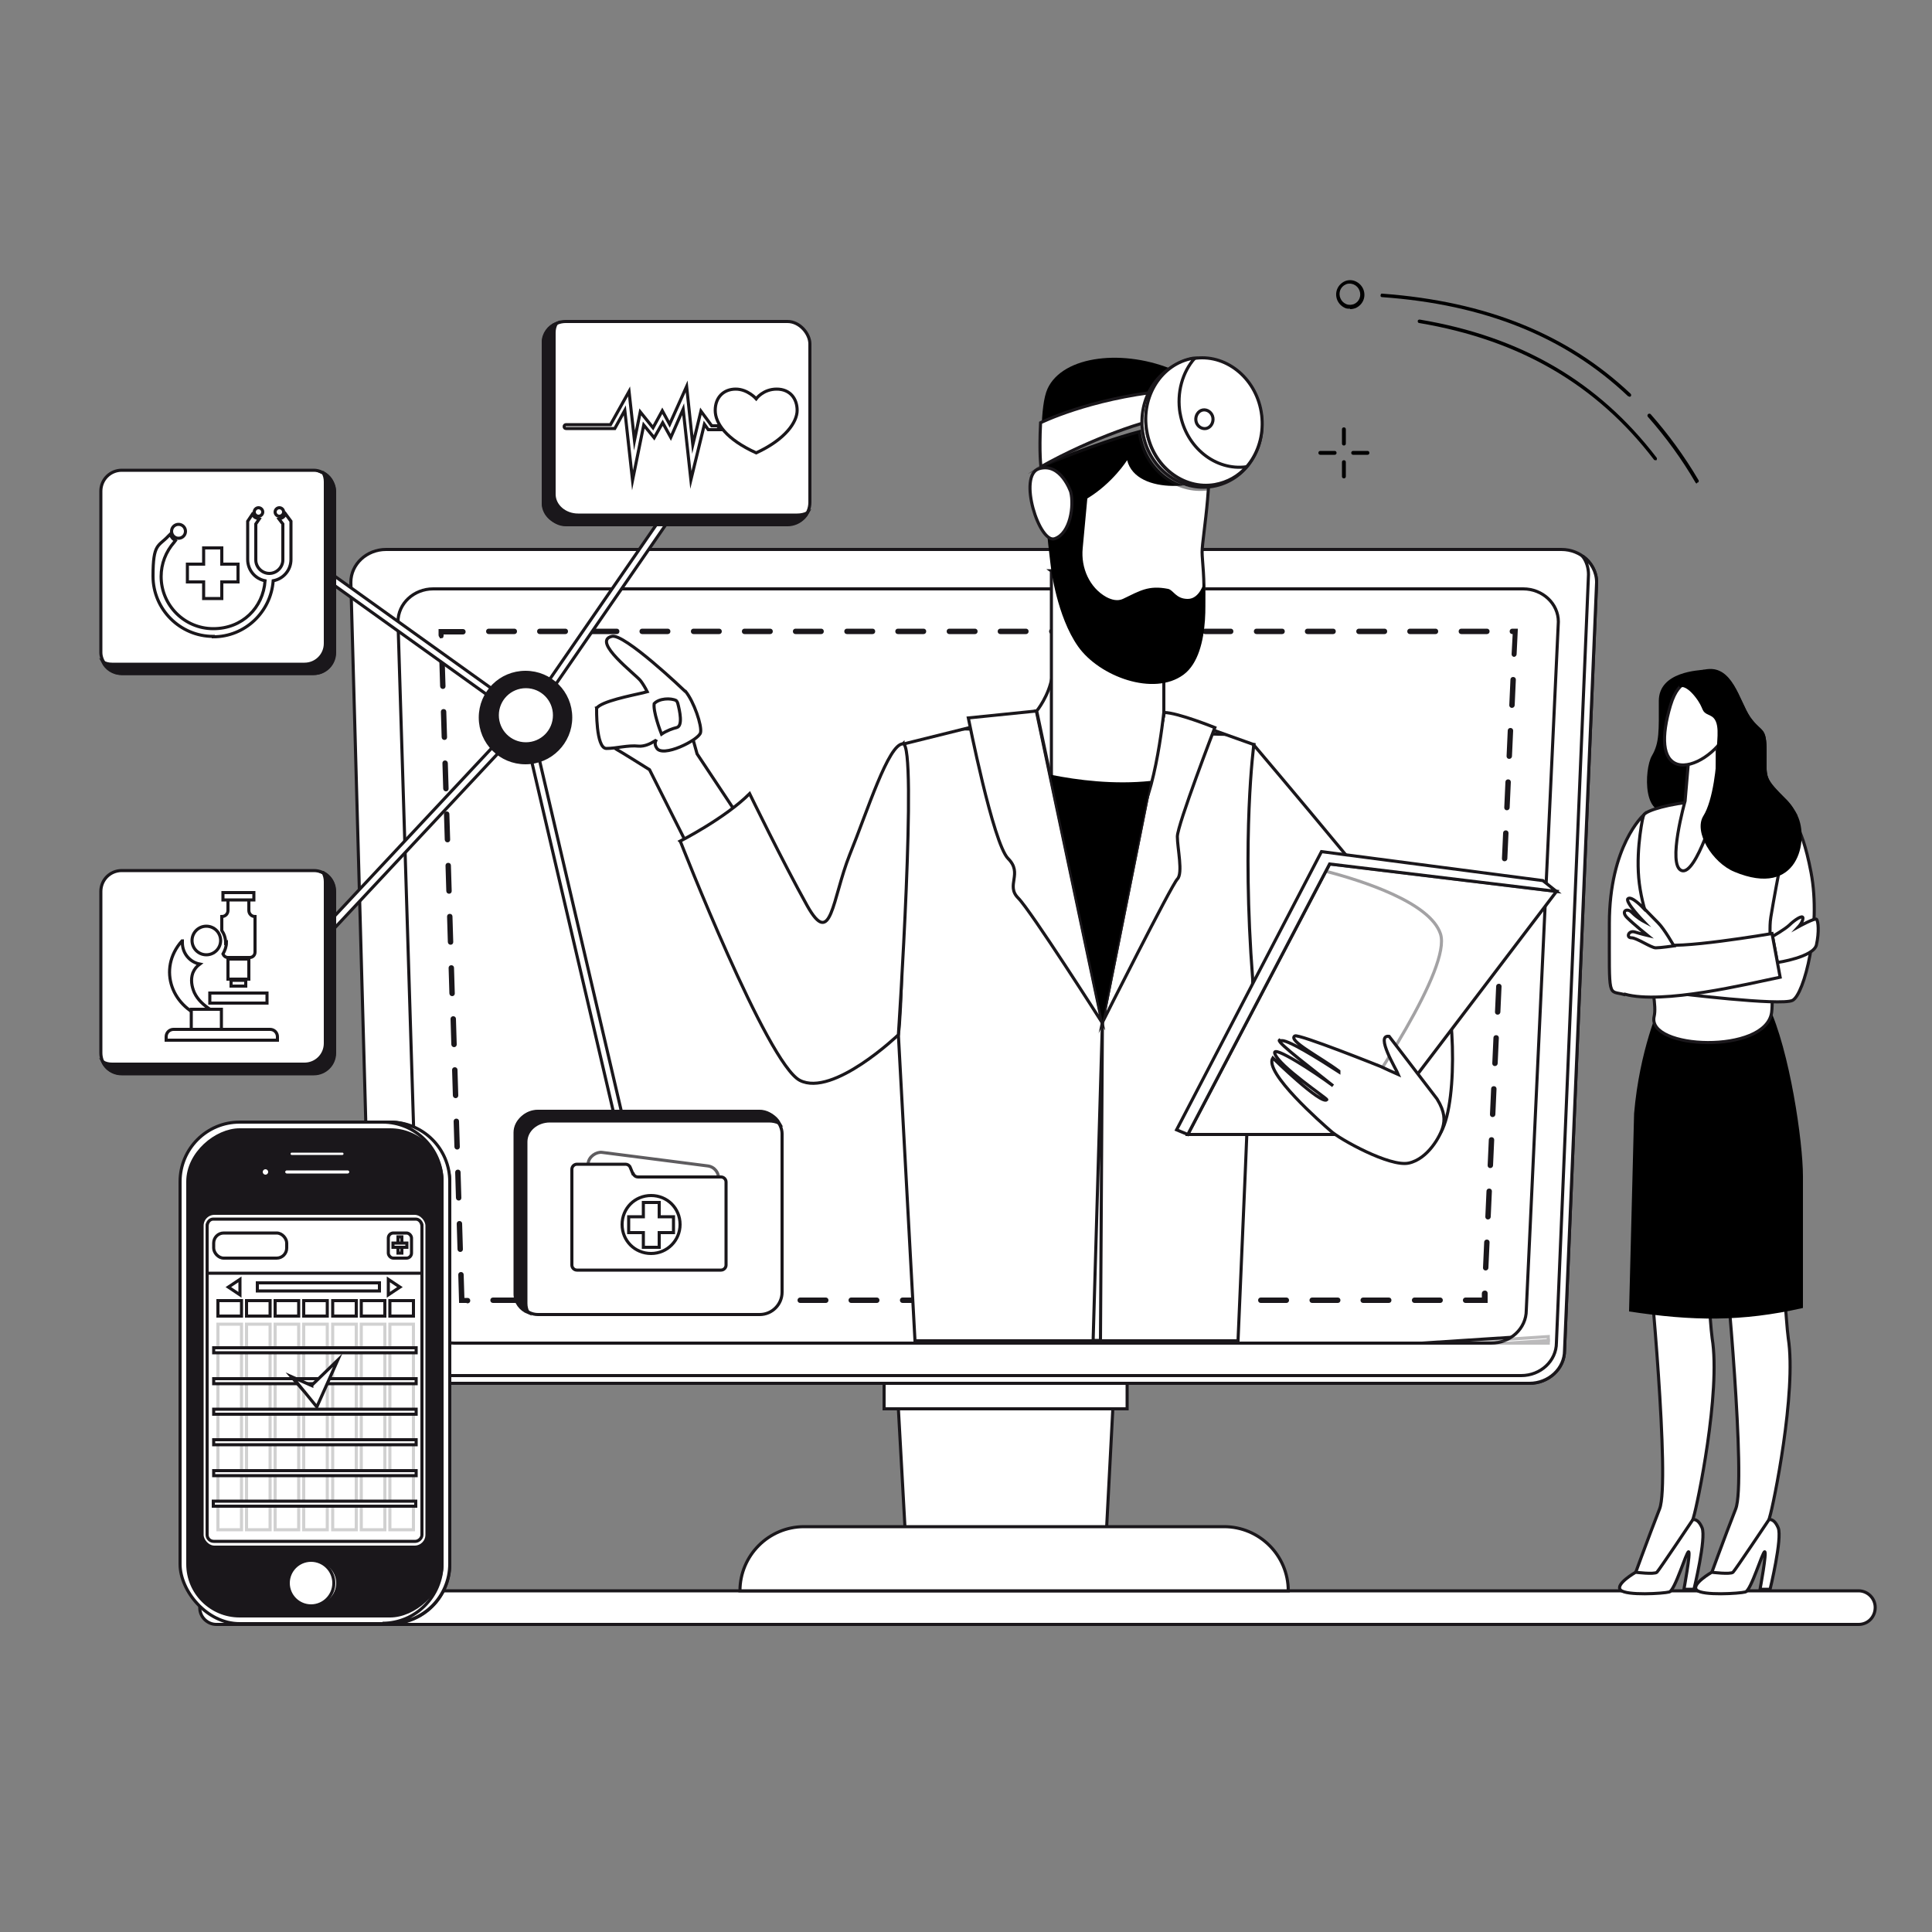 <?xml version="1.0" encoding="UTF-8"?> <svg xmlns="http://www.w3.org/2000/svg" xmlns:xlink="http://www.w3.org/1999/xlink" version="1.1" viewBox="0 0 500 500"><rect x="0" y="0" width="500" height="500" fill="#808080" stroke="none"/><defs><style> .st0, .st1 { fill: #fff; } .st0, .st2, .st3 { stroke: #1a171b; stroke-miterlimit: 10; stroke-width: .8px; } .st4 { mix-blend-mode: multiply; opacity: .5; } .st5 { opacity: .2; } .st6 { clip-path: url(#clippath-1); } .st7 { isolation: isolate; } .st2 { fill: #1a171b; } .st3 { fill: none; } .st8 { opacity: .7; } .st9 { mix-blend-mode: screen; opacity: .3; } .st10 { opacity: .4; } .st11 { clip-path: url(#clippath); } </style><clipPath id="clippath"><path class="st0" d="M108.5,339.1l-5.5-178.2c0-4.7,4.1-8.5,9.1-8.5h282.1c5,0,9.1,3.8,9.1,8.5l-8.3,178.2c0,4.7-4.1,8.5-9.1,8.5H117.6c-5,0-9.1-3.8-9.1-8.5Z"></path></clipPath><clipPath id="clippath-1"><path class="st0" d="M233.7,192.5s.5,61.7-1.2,75.3l4.3,79.2h83.6s3.8-86.9,3.8-93.5.3-60.8.3-60.8l-23.3-8.3-33-.4-34.6,8.6Z"></path></clipPath></defs><g class="st7"><g id="Layer_1"><g><g><path class="st0" d="M56,411.7h425c2.3,0,4.3,1.9,4.3,4.3h0c0,2.5-1.9,4.4-4.3,4.4H56c-2.3,0-4.3-1.9-4.3-4.3h0c0-2.5,1.9-4.4,4.3-4.4Z"></path><path class="st0" d="M395.8,358H105.4c-5,0-9.1-3.8-9.1-8.5l-5.5-198.8c0-4.7,4.1-8.5,9.1-8.5h304.2c5,0,9.1,3.8,9.1,8.5l-8.3,198.8c0,4.7-4.1,8.5-9.1,8.5Z"></path><path class="st0" d="M409.6,144c1,1.3,1.5,3,1.5,4.7l-8.3,198.8c0,4.7-4.1,8.5-9.1,8.5H103.4c-2.1,0-4-.7-5.6-1.8,1.6,2.3,4.4,3.8,7.6,3.8h290.4c5,0,9.1-3.8,9.1-8.5l8.3-198.8c0-2.7-1.4-5.2-3.5-6.7Z"></path><g><path class="st1" d="M108.5,339.1l-5.5-178.2c0-4.7,4.1-8.5,9.1-8.5h282.1c5,0,9.1,3.8,9.1,8.5l-8.3,178.2c0,4.7-4.1,8.5-9.1,8.5H117.6c-5,0-9.1-3.8-9.1-8.5Z"></path><g class="st11"><polygon class="st0" points="393 347.6 403.3 346.9 403.3 347.6 393 347.6"></polygon><polygon class="st0" points="367.9 347.6 403.3 345.3 403.3 346.9 393 347.6 367.9 347.6"></polygon></g><path class="st3" d="M108.5,339.1l-5.5-178.2c0-4.7,4.1-8.5,9.1-8.5h282.1c5,0,9.1,3.8,9.1,8.5l-8.3,178.2c0,4.7-4.1,8.5-9.1,8.5H117.6c-5,0-9.1-3.8-9.1-8.5Z"></path></g><g class="st9"><g><polygon class="st0" points="390.4 347.6 400.7 346.9 400.7 347.6 390.4 347.6"></polygon><polygon class="st0" points="375.1 347.6 400.7 345.9 400.7 346.9 390.4 347.6 375.1 347.6"></polygon></g></g><path class="st0" d="M384.4,336.8h-5.1c-.2,0-.3-.1-.3-.3s.1-.3.3-.3h4.6v-1.5c0-.2.2-.3.4-.3.2,0,.3.1.3.3v2.1ZM372.7,336.8h-6.6c-.2,0-.3-.1-.3-.3s.1-.3.3-.3h6.6c.2,0,.3.1.3.3s-.1.3-.3.3ZM359.4,336.8h-6.6c-.2,0-.3-.1-.3-.3s.1-.3.3-.3h6.6c.2,0,.3.1.3.3s-.1.3-.3.3ZM346.2,336.8h-6.6c-.2,0-.3-.1-.3-.3s.1-.3.3-.3h6.6c.2,0,.3.1.3.3s-.1.3-.3.3ZM332.9,336.8h-6.6c-.2,0-.3-.1-.3-.3s.1-.3.3-.3h6.6c.2,0,.3.1.3.3s-.1.3-.3.3ZM319.7,336.8h-6.6c-.2,0-.3-.1-.3-.3s.1-.3.3-.3h6.6c.2,0,.3.1.3.3s-.1.3-.3.3ZM306.4,336.8h-6.6c-.2,0-.3-.1-.3-.3s.1-.3.3-.3h6.6c.2,0,.3.1.3.3s-.1.3-.3.3ZM293.2,336.8h-6.6c-.2,0-.3-.1-.3-.3s.1-.3.3-.3h6.6c.2,0,.3.1.3.3s-.1.3-.3.3ZM279.9,336.8h-6.6c-.2,0-.3-.1-.3-.3s.1-.3.3-.3h6.6c.2,0,.3.1.3.3s-.1.3-.3.3ZM240.2,336.8h-6.6c-.2,0-.3-.1-.3-.3s.1-.3.3-.3h6.6c.2,0,.3.1.3.3s-.1.3-.3.3ZM226.9,336.8h-6.6c-.2,0-.3-.1-.3-.3s.1-.3.3-.3h6.6c.2,0,.3.1.3.3s-.1.3-.3.3ZM213.7,336.8h-6.6c-.2,0-.3-.1-.3-.3s.1-.3.3-.3h6.6c.2,0,.3.1.3.3s-.1.3-.3.3ZM200.4,336.8h-6.6c-.2,0-.3-.1-.3-.3s.1-.3.3-.3h6.6c.2,0,.3.1.3.3s-.1.3-.3.3ZM187.2,336.8h-6.6c-.2,0-.3-.1-.3-.3s.1-.3.3-.3h6.6c.2,0,.3.1.3.3s-.1.3-.3.3ZM173.9,336.8h-6.6c-.2,0-.3-.1-.3-.3s.1-.3.3-.3h6.6c.2,0,.3.1.3.3s-.1.3-.3.3ZM160.7,336.8h-6.6c-.2,0-.3-.1-.3-.3s.1-.3.3-.3h6.6c.2,0,.3.1.3.3s-.1.3-.3.3ZM147.4,336.8h-6.6c-.2,0-.3-.1-.3-.3s.1-.3.3-.3h6.6c.2,0,.3.1.3.3s-.1.3-.3.3ZM134.2,336.8h-6.6c-.2,0-.3-.1-.3-.3s.1-.3.3-.3h6.6c.2,0,.3.1.3.3s-.1.3-.3.3ZM120.9,336.8h-1.7l-.2-6.9c0-.2.1-.3.3-.3.2,0,.3.1.3.3l.2,6.4h1.2c.2,0,.3.1.3.3s-.1.3-.3.3ZM384.5,328.4s0,0,0,0c-.2,0-.3-.1-.3-.3l.3-6.6c0-.2.1-.3.3-.3.2,0,.3.1.3.3l-.3,6.6c0,.1-.1.3-.3.3ZM119.1,323.6c-.1,0-.3-.1-.3-.3l-.2-6.6c0-.2.1-.3.3-.3.2,0,.3.1.3.3l.2,6.6c0,.2-.1.3-.3.3h0ZM385.1,315.2s0,0,0,0c-.2,0-.3-.1-.3-.3l.3-6.6c0-.2.1-.3.3-.3.2,0,.3.1.3.3l-.3,6.6c0,.1-.1.3-.3.3ZM118.7,310.3c-.1,0-.3-.1-.3-.3l-.2-6.6c0-.2.1-.3.3-.3.2,0,.3.1.3.3l.2,6.6c0,.2-.1.3-.3.3h0ZM385.7,301.9s0,0,0,0c-.2,0-.3-.1-.3-.3l.3-6.6c0-.2.1-.3.3-.3.2,0,.3.1.3.3l-.3,6.6c0,.1-.1.3-.3.3ZM118.3,297.1c-.1,0-.3-.1-.3-.3l-.2-6.6c0-.2.1-.3.3-.3.2,0,.3.1.3.3l.2,6.6c0,.2-.1.3-.3.3h0ZM386.3,288.7s0,0,0,0c-.2,0-.3-.1-.3-.3l.3-6.6c0-.2.1-.3.3-.3.2,0,.3.1.3.3l-.3,6.6c0,.1-.1.3-.3.3ZM117.9,283.8c-.1,0-.3-.1-.3-.3l-.2-6.6c0-.2.1-.3.3-.3.2,0,.3.1.3.3l.2,6.6c0,.2-.1.3-.3.3h0ZM386.9,275.5s0,0,0,0c-.2,0-.3-.1-.3-.3l.3-6.6c0-.2.1-.3.3-.3.2,0,.3.1.3.3l-.3,6.6c0,.1-.1.3-.3.3ZM117.5,270.6c-.1,0-.3-.1-.3-.3l-.2-6.6c0-.2.1-.3.3-.3.2,0,.3.1.3.3l.2,6.6c0,.2-.1.3-.3.3h0ZM387.6,262.2s0,0,0,0c-.2,0-.3-.1-.3-.3l.3-6.6c0-.2.1-.3.3-.3.2,0,.3.1.3.3l-.3,6.6c0,.1-.1.3-.3.3ZM117,257.4c-.1,0-.3-.1-.3-.3l-.2-6.6c0-.2.1-.3.3-.3.2,0,.3.1.3.3l.2,6.6c0,.2-.1.3-.3.3h0ZM388.2,249s0,0,0,0c-.2,0-.3-.1-.3-.3l.3-6.6c0-.2.1-.3.3-.3.2,0,.3.1.3.3l-.3,6.6c0,.1-.1.3-.3.3ZM116.6,244.1c-.1,0-.3-.1-.3-.3l-.2-6.6c0-.2.1-.3.3-.3.2,0,.3.1.3.3l.2,6.6c0,.2-.1.3-.3.3h0ZM388.8,235.8s0,0,0,0c-.2,0-.3-.1-.3-.3l.3-6.6c0-.2.2-.3.3-.3.2,0,.3.1.3.3l-.3,6.6c0,.1-.1.3-.3.3ZM116.2,230.9c-.1,0-.3-.1-.3-.3l-.2-6.6c0-.2.1-.3.3-.3.2,0,.3.1.3.3l.2,6.6c0,.2-.1.3-.3.3,0,0,0,0,0,0ZM389.4,222.5s0,0,0,0c-.2,0-.3-.1-.3-.3l.3-6.6c0-.2.1-.3.3-.3.2,0,.3.1.3.3l-.3,6.6c0,.1-.1.3-.3.3ZM115.8,217.6c-.1,0-.3-.1-.3-.3l-.2-6.6c0-.2.1-.3.3-.3.2,0,.3.1.3.3l.2,6.6c0,.2-.1.3-.3.3h0ZM390,209.3s0,0,0,0c-.2,0-.3-.1-.3-.3l.3-6.6c0-.2.1-.3.3-.3.2,0,.3.1.3.3l-.3,6.6c0,.1-.1.3-.3.3ZM115.4,204.4c-.1,0-.3-.1-.3-.3l-.2-6.6c0-.2.1-.3.3-.3.1,0,.3.1.3.3l.2,6.6c0,.2-.1.3-.3.3,0,0,0,0,0,0ZM390.6,196s0,0,0,0c-.2,0-.3-.1-.3-.3l.3-6.6c0-.2.1-.3.3-.3.2,0,.3.1.3.3l-.3,6.6c0,.1-.1.3-.3.3ZM115,191.1c-.1,0-.3-.1-.3-.3l-.2-6.6c0-.2.1-.3.3-.3.2,0,.3.1.3.3l.2,6.6c0,.2-.1.3-.3.3h0ZM391.3,182.8s0,0,0,0c-.2,0-.3-.1-.3-.3l.3-6.6c0-.2.1-.3.3-.3.2,0,.3.1.3.3l-.3,6.6c0,.1-.1.3-.3.3ZM114.6,177.9c-.1,0-.3-.1-.3-.3l-.2-6.6c0-.2.1-.3.3-.3.1,0,.3.1.3.3l.2,6.6c0,.2-.1.3-.3.3,0,0,0,0,0,0ZM391.9,169.6s0,0,0,0c-.2,0-.3-.1-.3-.3l.3-5.6h-.5c-.2,0-.3-.1-.3-.3s.1-.3.3-.3h1l-.3,6.2c0,.1-.1.3-.3.3ZM114.2,164.7c-.1,0-.3-.1-.3-.3v-1.2s5.9,0,5.9,0c.2,0,.3.1.3.3s-.1.3-.3.3h-5.4v.7c0,.2,0,.3-.2.3h0ZM384.8,163.7h-6.6c-.2,0-.3-.1-.3-.3s.1-.3.3-.3h6.6c.2,0,.3.1.3.3s-.1.3-.3.3ZM371.5,163.7h-6.6c-.2,0-.3-.1-.3-.3s.1-.3.3-.3h6.6c.2,0,.3.1.3.3s-.1.3-.3.3ZM358.3,163.7h-6.6c-.2,0-.3-.1-.3-.3s.1-.3.3-.3h6.6c.2,0,.3.1.3.3s-.1.3-.3.3ZM345,163.7h-6.6c-.2,0-.3-.1-.3-.3s.1-.3.3-.3h6.6c.2,0,.3.1.3.3s-.1.3-.3.3ZM331.8,163.7h-6.6c-.2,0-.3-.1-.3-.3s.1-.3.3-.3h6.6c.2,0,.3.1.3.3s-.1.3-.3.3ZM318.5,163.7h-6.6c-.2,0-.3-.1-.3-.3s.1-.3.3-.3h6.6c.2,0,.3.1.3.3s-.1.3-.3.3ZM305.3,163.7h-6.6c-.2,0-.3-.1-.3-.3s.1-.3.3-.3h6.6c.2,0,.3.1.3.3s-.1.3-.3.3ZM292,163.7h-6.6c-.2,0-.3-.1-.3-.3s.1-.3.3-.3h6.6c.2,0,.3.1.3.3s-.1.3-.3.3ZM278.8,163.7h-6.6c-.2,0-.3-.1-.3-.3s.1-.3.3-.3h6.6c.2,0,.3.1.3.3s-.1.3-.3.3ZM265.5,163.7h-6.6c-.2,0-.3-.1-.3-.3s.1-.3.3-.3h6.6c.2,0,.3.1.3.3s-.1.3-.3.3ZM252.3,163.7h-6.6c-.2,0-.3-.1-.3-.3s.1-.3.3-.3h6.6c.2,0,.3.1.3.3s-.1.3-.3.3ZM239,163.7h-6.6c-.2,0-.3-.1-.3-.3s.1-.3.3-.3h6.6c.2,0,.3.1.3.3s-.1.3-.3.3ZM225.8,163.7h-6.6c-.2,0-.3-.1-.3-.3s.1-.3.3-.3h6.6c.2,0,.3.1.3.3s-.1.3-.3.3ZM212.5,163.7h-6.6c-.2,0-.3-.1-.3-.3s.1-.3.3-.3h6.6c.2,0,.3.1.3.3s-.1.3-.3.3ZM199.3,163.7h-6.6c-.2,0-.3-.1-.3-.3s.1-.3.3-.3h6.6c.2,0,.3.1.3.3s-.1.3-.3.3ZM186.1,163.7h-6.6c-.2,0-.3-.1-.3-.3s.1-.3.3-.3h6.6c.2,0,.3.1.3.3s-.1.3-.3.3ZM172.8,163.7h-6.6c-.2,0-.3-.1-.3-.3s.1-.3.3-.3h6.6c.2,0,.3.1.3.3s-.1.3-.3.3ZM159.6,163.7h-6.6c-.2,0-.3-.1-.3-.3s.1-.3.3-.3h6.6c.2,0,.3.1.3.3s-.1.3-.3.3ZM146.3,163.7h-6.6c-.2,0-.3-.1-.3-.3s.1-.3.3-.3h6.6c.2,0,.3.1.3.3s-.1.3-.3.3ZM133.1,163.7h-6.6c-.2,0-.3-.1-.3-.3s.1-.3.3-.3h6.6c.2,0,.3.1.3.3s-.1.3-.3.3Z"></path><g><path class="st1" d="M233.7,192.5s.5,61.7-1.2,75.3l4.3,79.2h83.6s3.8-86.9,3.8-93.5.3-60.8.3-60.8l-23.3-8.3-33-.4-34.6,8.6Z"></path><g class="st6"><polygon class="st0" points="233.2 188.3 233.3 184 324.5 184 324.5 190.2 233.2 188.3"></polygon></g><path class="st3" d="M233.7,192.5s.5,61.7-1.2,75.3l4.3,79.2h83.6s3.8-86.9,3.8-93.5.3-60.8.3-60.8l-23.3-8.3-33-.4-34.6,8.6Z"></path></g><g><path class="st0" d="M268.3,184l-17.7,1.8s6.4,32.5,10.3,36.4c3.9,3.9-.7,6.9,2.6,10.2,3.3,3.3,21.7,32.2,21.7,32.2l-17-80.6Z"></path><path class="st0" d="M301.3,184.4l-16,80.2s17.9-35.6,19.4-37.1c1.5-1.5,0-8,0-11s9.7-28.2,9.7-28.2c0,0-9.7-3.9-13.1-3.9Z"></path></g><polygon class="st0" points="282.9 346.9 285.3 264.5 284.8 346.9 282.9 346.9"></polygon><rect class="st0" x="228.8" y="358" width="62.9" height="6.6"></rect><polygon class="st0" points="286.4 395.2 234.2 395.2 232.5 364.6 288 364.6 286.4 395.2"></polygon><path class="st0" d="M333.4,411.7h-141.9c0-9.1,7.4-16.6,16.6-16.6h108.7c9.1,0,16.6,7.4,16.6,16.6h0Z"></path><path class="st0" d="M180.4,195.1l-4.8-17.3-21.2,5.4s3,9.4,5.1,10.7c1.6.9,6.2,3.8,8.6,5.3h0l18.9,37.6,11.6-14.3-18.2-27.4Z"></path><path class="st0" d="M272.3,158.7s.8,11.2,0,16.3c-.8,5.1-4,9-4,9l17,80.6,16-80.2s-4-2.4-5.1-9.4c-1.1-6.9-1.1-24.8-1.1-24.8l-22.8,8.6Z"></path><g><g><path class="st0" d="M272.1,147.7s0,43.2,0,52.4,14.7,15.2,20.5,13c5.9-2.2,8.6-28.8,8.6-28.8v-15.3c-.1,0-29.2-21.3-29.2-21.3Z"></path><path class="st0" d="M279.2,106.1s-7.9,19.9-6.6,35.2c1.3,15.4,22.6,35.5,32.1,29.3,9.5-6.2,6.4-23.7,6.4-27.7s3.6-22.5.5-29.1c-3.1-6.6-26.4-14.2-32.4-7.8Z"></path><path d="M304.1,95.9c-13-5.7-29-4-33,4.7-4,8.8.9,46.4.9,46.4,0,0,1.5,12.5,7,20.3,5.5,7.8,19.6,13,27.3,7.3,7.7-5.7,5.3-23.9,5.3-23.9,0,0-1.1,4.3-4.2,4.3s-3.7-2.3-5.1-2.6c-5.1-1-7.3.5-11.7,2.6-1.3.6-2.8.3-4.3-.5-4.3-2.4-6.6-7.5-6.1-12.6l1.2-12.9c6.6-4,10.3-9.9,10.3-9.9,2.4,9.5,21,7.3,23.7,2.8,2.8-4.5,1.5-20.3-11.4-26Z"></path><g class="st4"><path class="st0" d="M311.6,113.9c-1.6-3.5-8.8-7.2-16.1-9-.4,1.2-.6,2.5-.6,3.8l-10.2,1.5-15.2,10.5s13.8-5.9,25.4-9c0,.6,0,.3.1,1,1.5,8.9,9.4,15,17.7,13.8.3-5,.1-9.8-1.1-12.5Z"></path></g><path class="st0" d="M301.1,101.2c-19.3,2-31.8,8.2-31.8,8.2-.4,8,.1,11.4.1,11.4,13.1-7.4,28.6-12.6,31.6-12.3,1.5-4.4,0-7.3,0-7.3Z"></path><path class="st0" d="M277.1,127.3s-2.6-7.7-8.2-6c-5.6,1.7.1,19.6,4.1,18.1,4-1.4,5-8.5,4.1-12.1Z"></path></g><g><g><ellipse class="st0" cx="311.1" cy="109.3" rx="15.5" ry="16.6" transform="translate(-14 54.2) rotate(-9.7)"></ellipse><path class="st0" d="M326.4,106.6c1.5,9-3.8,17.5-12,18.9-8.2,1.4-16.1-4.8-17.6-13.8-1.5-9,3.8-17.5,12-18.9,8.2-1.4,16.1,4.8,17.6,13.8Z"></path><path class="st0" d="M305.4,107c-.9-5.4.6-10.7,3.8-14.3-.1,0-.3,0-.4,0-8.2,1.4-13.6,9.9-12,18.9,1.5,9,9.4,15.2,17.6,13.8,3.3-.6,6.1-2.2,8.2-4.6-8,1.1-15.7-5-17.2-13.9Z"></path></g><path class="st0" d="M313.9,108.1c.2,1.3-.6,2.6-1.8,2.8-1.2.2-2.4-.7-2.6-2s.6-2.6,1.8-2.8c1.2-.2,2.4.7,2.6,2Z"></path></g></g><path d="M285.3,264.5l12.5-62.4c-9.5,1-18.9-.2-25.9-1.6l13.5,64Z"></path><path class="st0" d="M177.3,178.9c-.2-.2-15.9-15.2-19-14.2-5.2,1.3,6.3,9.9,7.5,11.5.6.8,1.2,1.8,1.7,2.8-.4.1-.8.2-1.1.3-3,.7-10.8,2.2-12,4,0,0-.2,10.3,2.5,10.4,2.7,0,5.5-.9,8.4-.6,1.5.1,3-.6,4.1-1.3.2-.1.4-.2.5-.4-.4.6-.5,1.3,0,2.1,1.4,2.8,11-2,11.4-3.9.4-1.8-1.7-8-3.9-10.7ZM175.1,188.3c-.9.2-2.6.8-3.9,1.7-.4-1-2.2-5.9-1.9-7.9,0,0,0,0,0,0,1.3-1.4,4.3-1.5,5.7-.8h0c.2.2.3.4.4.7.5,1.9,1.4,5.9-.3,6.3Z"></path><path class="st0" d="M176.1,217.8s22.4,57.4,30.9,61.8c8.6,4.4,25.5-11.8,25.5-11.8,0,0,5-75.3,1.2-75.3s-9.2,17.4-13.8,28.7c-4.6,11.6-4.7,24.4-11,13.2-6.4-11.5-14.9-29-14.9-29-6.4,6.4-18,12.3-18,12.3Z"></path><path class="st0" d="M138.2,184.6c-.2,0-.4,0-.6-.2-.5-.3-.6-1-.3-1.4l39.3-57c.3-.5,1-.6,1.4-.3s.6,1,.3,1.4l-39.3,57c-.2.3-.5.4-.9.4Z"></path><path class="st0" d="M70.8,256.5c-.3,0-.5,0-.7-.3-.4-.4-.4-1,0-1.5l65.3-69.8c.4-.4,1-.4,1.5,0,.4.4.4,1,0,1.5l-65.3,69.8c-.2.2-.5.3-.8.3Z"></path><path class="st0" d="M136,186.7c-.2,0-.4,0-.6-.2l-52.5-37.6c-.5-.3-.6-1-.2-1.4.3-.5,1-.6,1.4-.2l52.5,37.6c.5.3.6,1,.2,1.4-.2.3-.5.4-.8.4Z"></path><path class="st0" d="M164,306.8c-.5,0-.9-.3-1-.8l-28-120.1c-.1-.6.2-1.1.8-1.2.6-.1,1.1.2,1.2.8l28,120.1c.1.6-.2,1.1-.8,1.2,0,0-.2,0-.2,0Z"></path><path class="st2" d="M147.7,185.7c0,6.4-5.2,11.7-11.7,11.7s-11.7-5.2-11.7-11.7,5.2-11.7,11.7-11.7,11.7,5.2,11.7,11.7Z"></path><path class="st0" d="M143.5,185.1c0,4.1-3.3,7.4-7.4,7.4s-7.4-3.3-7.4-7.4,3.3-7.4,7.4-7.4,7.4,3.3,7.4,7.4Z"></path><g><rect class="st0" x="26.1" y="121.7" width="60.5" height="52.6" rx="5.4" ry="5.4"></rect><path class="st2" d="M83.6,122.3c.4.7.6,1.5.6,2.4v41.8c0,3-2.4,5.4-5.4,5.4H29c-.9,0-1.7-.2-2.4-.6.9,1.8,2.7,3,4.8,3h49.7c3,0,5.4-2.4,5.4-5.4v-41.8c0-2.1-1.2-4-3-4.8Z"></path></g><g><path class="st0" d="M31.5,225.3h49.7c3,0,5.4,2.4,5.4,5.4v41.8c0,3-2.4,5.4-5.4,5.4H31.5c-3,0-5.4-2.4-5.4-5.4v-41.8c0-3,2.4-5.4,5.4-5.4Z"></path><path class="st2" d="M83.6,225.8c.4.7.6,1.5.6,2.4v41.8c0,3-2.4,5.4-5.4,5.4H29c-.9,0-1.7-.2-2.4-.6.9,1.8,2.7,3,4.8,3h49.7c3,0,5.4-2.4,5.4-5.4v-41.8c0-2.1-1.2-4-3-4.8Z"></path></g><g><rect class="st0" x="140.6" y="83.1" width="69" height="52.6" rx="5.8" ry="5.8" transform="translate(350.2 218.9) rotate(180)"></rect><path class="st2" d="M144,83.7c-.4.7-.6,1.5-.6,2.4v41.8c0,3,2.8,5.4,6.2,5.4h56.7c1,0,1.9-.2,2.7-.6-1,1.8-3.1,3-5.5,3h-56.7c-3.4,0-6.2-2.4-6.2-5.4v-41.8c0-2.1,1.4-4,3.4-4.8Z"></path></g><g><rect class="st0" x="133.3" y="287.6" width="69" height="52.6" rx="5.8" ry="5.8" transform="translate(335.7 627.8) rotate(180)"></rect><path class="st2" d="M136.7,339.7c-.4-.7-.6-1.5-.6-2.4v-41.8c0-3,2.8-5.4,6.2-5.4h56.7c1,0,1.9.2,2.7.6-1-1.8-3.1-3-5.5-3h-56.7c-3.4,0-6.2,2.4-6.2,5.4v41.8c0,2.1,1.4,4,3.4,4.8Z"></path></g><g><path class="st0" d="M48,137.5c0,1-.8,1.8-1.8,1.8s-1.8-.8-1.8-1.8.8-1.8,1.8-1.8,1.8.8,1.8,1.8Z"></path><path class="st0" d="M68,132.5c0,.6-.5,1.1-1.1,1.1s-1.1-.5-1.1-1.1.5-1.1,1.1-1.1,1.1.5,1.1,1.1Z"></path><path class="st0" d="M55.2,164.7c-8.6,0-15.6-7-15.6-15.6s1.4-7.6,4-10.4l.4-.4.3.5c.2.3.4.6.7.8l.4.3-.3.4c-2.2,2.5-3.4,5.6-3.4,8.9,0,7.4,6,13.5,13.5,13.5s12.9-5.4,13.4-12.4c-2.6-.5-4.5-2.8-4.5-5.5v-9.9l1.2-1.8.4.5c.2.3.5.4.8.5l.6.2-.9,1.3v9.3c0,1.9,1.6,3.5,3.5,3.5s3.5-1.6,3.5-3.5v-9.3l-1-1.3.6-.2c.3-.1.6-.3.8-.6l.3-.5,1.4,1.9v9.9c0,2.7-1.9,5-4.6,5.5-.6,8.1-7.3,14.5-15.5,14.5Z"></path><path class="st0" d="M73.4,132.5c0,.6-.5,1.1-1.1,1.1s-1.1-.5-1.1-1.1.5-1.1,1.1-1.1,1.1.5,1.1,1.1Z"></path><polygon class="st0" points="61.6 146 57.4 146 57.4 141.8 52.7 141.8 52.7 146 48.5 146 48.5 150.6 52.7 150.6 52.7 154.9 57.4 154.9 57.4 150.6 61.6 150.6 61.6 146"></polygon></g><g><path class="st0" d="M185.5,110.2h-1.3l-2.8-3.8-2.1,8.7-1.6-15.1-4.4,9.8-1.9-3.5-2.4,4.4-3.3-4.1-1.5,7.4-1.4-12.7-4.8,8.6h-11.5c-.3,0-.5.2-.5.5h0c0,.3.2.5.5.5h12.6l2.6-4.7,2,18.1,2.9-14.3,2.7,3.3,2.2-3.9,2.1,3.8,3.2-7.3,2,18.3,3.5-14.4,1,1.4h3.1c-.3-.4-.5-.7-.7-1Z"></path><path class="st0" d="M195.7,103.2s1.8-2.5,5.3-2.5,5.3,2.5,5.3,5.5-3,7.5-10.6,11c-7.7-3.5-10.6-7.6-10.6-11s2.2-5.5,5.3-5.5,5.3,2.5,5.3,2.5Z"></path></g><g><g class="st8"><rect class="st0" x="157.7" y="293.4" width="21" height="34" rx="3.2" ry="3.2" transform="translate(-161.1 437.8) rotate(-82.7)"></rect></g><path class="st0" d="M163.8,303.8l-.7-1.7c-.2-.5-.7-.8-1.2-.8h-12.6c-.7,0-1.3.6-1.3,1.3v8.6h0v16.2c0,.7.6,1.3,1.3,1.3h37.3c.7,0,1.3-.6,1.3-1.3v-21.5c0-.7-.6-1.3-1.3-1.3h-21.5c-.5,0-1-.3-1.2-.8Z"></path><path class="st0" d="M176,316.9c0,4.1-3.3,7.5-7.5,7.5s-7.5-3.3-7.5-7.5,3.3-7.5,7.5-7.5,7.5,3.3,7.5,7.5Z"></path><polygon class="st0" points="174.3 314.9 170.6 314.9 170.6 311.2 166.5 311.2 166.5 314.9 162.7 314.9 162.7 319 166.5 319 166.5 322.8 170.6 322.8 170.6 319 174.3 319 174.3 314.9"></polygon></g><g><circle class="st0" cx="53.4" cy="243.4" r="3.7"></circle><rect class="st0" x="59" y="248.3" width="5.4" height="5.2" transform="translate(123.4 501.7) rotate(180)"></rect><rect class="st0" x="59.8" y="253.8" width="3.8" height="1.5" transform="translate(123.4 509) rotate(180)"></rect><path class="st0" d="M58.4,244c0-1.2-.4-2.3-1-3.2v-3.6c.9,0,1.6-.7,1.6-1.6v-2.8h5.4v2.8c0,.9.7,1.6,1.6,1.6v9.2c0,.8-.6,1.4-1.4,1.4h-5.6c-.6,0-1.1-.4-1.3-.9.5-.9.9-1.9.9-3Z"></path><rect class="st0" x="57.7" y="231" width="8" height="1.9" transform="translate(123.4 463.9) rotate(180)"></rect><path class="st0" d="M47.2,243.5c0,.2,0,.4,0,.5,0,2.7,1.9,5,4.5,5.5-.8.6-1.4,1.3-1.8,2.3-.6,1.7-.3,3.5.4,5.1.9,1.9,2.5,3.3,4.2,4.4l-.7,2.4c-9.3-2.6-13.2-12.9-6.7-20.2Z"></path><rect class="st0" x="49.5" y="261.2" width="7.8" height="5.2" transform="translate(106.8 527.6) rotate(180)"></rect><path class="st0" d="M43.1,266.4h28.8v.9c0,1.1-.9,1.9-1.9,1.9h-25c-1.1,0-1.9-.9-1.9-1.9v-.9h0Z" transform="translate(114.9 535.6) rotate(180)"></path><rect class="st0" x="54.4" y="257" width="14.8" height="2.6" transform="translate(123.5 516.6) rotate(180)"></rect></g><path class="st0" d="M324.5,192.7s-3.2,23.5-.3,60.8c.5,6.1,9.1,1.7,18.2,8.6,15.2,11.4,25.8,26.8,28.5,33,6.2-2.8,6.1-30.5,2.7-41.5-3.7-7.3-49.2-60.9-49.2-60.9Z"></path><polygon class="st0" points="402.8 230.7 344.1 223.6 307.4 293.6 355 293.6 402.8 230.7"></polygon><g class="st10"><path class="st0" d="M355,293.6l47.9-63-58.7-7.1-1,2c9.2,2.4,26.9,8,29.6,16.2,2.8,8.7-17.7,39.2-26.6,51.9h8.9Z"></path></g><polygon class="st0" points="342 220.4 304.5 292.4 307.4 293.6 344.1 223.6 402.8 230.7 399.3 227.9 342 220.4"></polygon><path class="st0" d="M331.4,269.4c1.1-.9,10,4.7,15.1,8,0,0,0-.1,0-.2-4.8-3.6-13.3-7.9-11.4-9.1,1-.6,22.2,7.9,22.2,7.9,2.2,1,2.3,1.1,4.6,2.1-.5-1.3-6.1-10.4-2.4-9.9l12.4,16.2c2.1,3.4,2,5.5,1.5,7.3-.6,2.2-3.8,8.2-8.8,9.3-4.9,1.1-18.1-6.3-20.2-8.3-2.2-1.9-17.4-15.2-15-18.9,0,0,12.6,12.3,14,10.8,0-.4-12.5-8.7-13.5-12-.7-2.3,10.3,4.8,15.1,8.4-4.3-3.5-14.6-11.2-13.9-11.8Z"></path><g><rect class="st0" x="46.6" y="290.4" width="69.8" height="129.8" rx="15.4" ry="15.4"></rect><path class="st0" d="M101,290.4h-2c8.5,0,15.4,6.9,15.4,15.4v98.9c0,8.5-6.9,15.4-15.4,15.4h2c8.5,0,15.4-6.9,15.4-15.4v-98.9c0-8.5-6.9-15.4-15.4-15.4Z"></path><rect class="st2" x="18.6" y="322.4" width="125.8" height="65.8" rx="13.4" ry="13.4" transform="translate(436.8 273.8) rotate(90)"></rect><path class="st0" d="M88.6,299.3h-13.1c-.4,0-.7-.3-.7-.7s.3-.7.7-.7h13.1c.4,0,.7.3.7.7s-.3.7-.7.7Z"></path><path class="st0" d="M90,304.1h-15.8c-.4,0-.8-.4-.8-.8s.4-.8.8-.8h15.8c.4,0,.8.4.8.8s-.4.8-.8.8Z"></path><path class="st0" d="M69.8,303.3c0,.6-.5,1.1-1.1,1.1s-1.1-.5-1.1-1.1.5-1.1,1.1-1.1,1.1.5,1.1,1.1Z"></path><circle class="st0" cx="81.5" cy="409.7" r="5.9"></circle><circle class="st0" cx="80.5" cy="409.7" r="5.9"></circle><rect class="st0" x="52.3" y="314" width="58.2" height="86.4" rx="3.2" ry="3.2"></rect><rect class="st0" x="39.8" y="329.4" width="83.3" height="55.6" rx="1.7" ry="1.7" transform="translate(438.6 275.8) rotate(90)"></rect><path class="st0" d="M107.6,315.5h-52.4c-.9,0-1.6.8-1.6,1.9v12.1h55.6v-12.1c0-1-.7-1.9-1.6-1.9Z"></path><rect class="st0" x="66.6" y="332" width="31.6" height="2.1"></rect><polygon class="st0" points="59.1 333.1 62.1 335.1 62.1 331.1 59.1 333.1"></polygon><polygon class="st0" points="103.5 333.1 100.5 335.1 100.5 331.1 103.5 333.1"></polygon><rect class="st0" x="55.3" y="319.1" width="18.9" height="6.5" rx="2.6" ry="2.6"></rect><rect class="st0" x="100.5" y="319.1" width="6" height="6.5" rx="1.3" ry="1.3"></rect><rect class="st0" x="103" y="320.1" width="1" height="4.2"></rect><rect class="st0" x="102.9" y="320.5" width="1.1" height="3.6" transform="translate(-218.8 425.7) rotate(-90)"></rect><g class="st5"><rect class="st0" x="56.4" y="342.7" width="6.1" height="53.2"></rect></g><g class="st5"><rect class="st0" x="63.8" y="342.7" width="6.1" height="53.2"></rect></g><g class="st5"><rect class="st0" x="71.2" y="342.7" width="6.1" height="53.2"></rect></g><g class="st5"><rect class="st0" x="78.6" y="342.7" width="6.1" height="53.2"></rect></g><g class="st5"><rect class="st0" x="86.1" y="342.7" width="6.1" height="53.2"></rect></g><g class="st5"><rect class="st0" x="93.5" y="342.7" width="6.1" height="53.2"></rect></g><g class="st5"><rect class="st0" x="100.9" y="342.7" width="6.1" height="53.2"></rect></g><rect class="st0" x="56.4" y="336.6" width="6.1" height="4"></rect><rect class="st0" x="63.8" y="336.6" width="6.1" height="4"></rect><rect class="st0" x="71.2" y="336.6" width="6.1" height="4"></rect><rect class="st0" x="78.6" y="336.6" width="6.1" height="4"></rect><rect class="st0" x="86.1" y="336.6" width="6.1" height="4"></rect><rect class="st0" x="93.5" y="336.6" width="6.1" height="4"></rect><rect class="st0" x="100.9" y="336.6" width="6.1" height="4"></rect><rect class="st0" x="55.3" y="348.8" width="52.4" height="1.3"></rect><rect class="st0" x="55.3" y="356.8" width="52.4" height="1.3"></rect><rect class="st0" x="55.3" y="364.7" width="52.4" height="1.3"></rect><rect class="st0" x="55.3" y="372.6" width="52.4" height="1.3"></rect><rect class="st0" x="55.3" y="380.6" width="52.4" height="1.3"></rect><rect class="st0" x="55.2" y="388.5" width="52.4" height="1.3"></rect><path class="st0" d="M80.7,358.6l-5-2.2c.2.2,6.5,8,6.3,7.7,1.3-2.9,4.1-9.2,5.4-12.1l-6.7,6.5Z"></path></g><g><path d="M441.1,173.3c-1.2.2-11.8.4-11.8,8.1s.2,10.8-1.8,14.2c-2,3.4-2.6,17.7,5.8,13.6,2.2-1.1.7,7,.7,7,0,0,14.4,6.5,18.4,4.8,4-1.7,10.2,2.2,10.2,2.2,0,0,6.1-9.8,0-15.9-6.1-6.1-5.4-5.6-5.4-12.5s-1.2-4.9-4.2-9.1c-2.9-4.2-4.6-13.8-11.9-12.3Z"></path><path class="st0" d="M426.8,326.6s5.5,56.8,2.7,63.9c-2.8,7.1-7.2,19.2-7.2,19.2h5.1l10.3-13.7s-.2-.6.6-3.4c.9-2.8,7.1-32.3,4.8-46.3-.6-4-1.4-23-3.4-26.2-4.9-8.1-12.9,2.4-12.9,6.5Z"></path><path class="st0" d="M438.1,393.3s1.3-.5,2.4,2.1c1.1,2.7-2.1,15.9-2.1,15.9h-2.6c0,0,1.8-9.7,1.2-9.7s-3.5,10-5,10.4c-1.5.4-11.1,1-12.6-.5-1.5-1.5,3.9-4.6,3.9-4.6,0,0,4.8.6,5.5,0,.6-.6,9.3-13.6,9.3-13.6Z"></path><path class="st0" d="M446.5,326.6s5.5,56.8,2.7,63.9c-2.8,7.1-7.2,19.2-7.2,19.2h5.1l10.3-13.7s-.2-.6.6-3.4c.9-2.8,7-32.3,4.8-46.3-.6-4-1.4-23-3.4-26.2-4.9-8.1-12.9,2.4-12.9,6.5Z"></path><path d="M466.6,338.4v-34c0-8.9-3.4-32.4-8.9-44.1-5.5-11.7-28.2,0-28.2,0,0,0-5.2,11.4-6.6,27.9l-1.3,51.2c16.4,2.5,29.1,2.7,45-.9Z"></path><path class="st0" d="M425.4,210.9c-.5,1-3.8,9.1-3,17.7,1.3,12.9,6.9,29.3,5.7,34.4-2.1,8.6,28.9,9.9,30.4-1,.5-3.9-.5-13.5.4-22.3,1.4-13.9,4.7-27.6,4.1-27.9-13.6-8.3-36.3-3.2-37.6-.9Z"></path><path class="st0" d="M463,211.8s3-.2,5.7,14c2.7,14.2-1.8,31.6-4.8,33.1-3,1.5-30.5-1.9-30.5-1.9l.9-9.9s21.2-1.1,23.5-3.5c.6-.6,0-3.3.5-6.3,1.5-9.2,4.8-25.5,4.8-25.5Z"></path><path class="st0" d="M458.8,242.3s3-1.7,4.3-2.9c1.2-1.2,3.5-2.8,3.5-1.8s-1.1,2.2-1.1,2.2c0,0,4.2-2.3,4.6-1.9.5.5.7,3.4,0,6.6-.7,3.2-10.1,4.6-10.1,4.6l-1.3-6.9Z"></path><path class="st0" d="M457.8,393.3s1.3-.5,2.4,2.1c1.1,2.7-2.1,15.9-2.1,15.9h-2.6c0,0,1.8-9.7,1.2-9.7s-3.5,10-5,10.4c-1.5.4-11.1,1-12.6-.5-1.5-1.5,3.9-4.6,3.9-4.6,0,0,4.8.6,5.5,0,.6-.6,9.3-13.6,9.3-13.6Z"></path><path class="st0" d="M420.5,257.3c9.8,2.7,31.5-2.6,40.2-4.4l-2.1-11.3s-25.7,4.4-28.9,2.6c-1.5-.9-4.9-9-5.6-17-.7-8.2,1.2-16.2,1.2-16.2,0,0-8.8,7.9-8.8,28s-.4,17.2,3.9,18.4Z"></path><path class="st0" d="M425.3,234.9s2.1,2.2,3.8,3.9c1.7,1.7,4.1,6,4.1,6,0,0-3.5.5-4.7.5s-4.9-2.6-6.3-2.6-.8-2,.9-1.5c1.6.5,3.3.9,3.3.9,0,0-3.7-3-5.3-4.6-1.7-1.7,0-2.7,1.3-1.3,1.4,1.4,2.9,2.2,2.9,2.2,0,0-4.8-5-4-5.8.9-.9,4,2.4,4,2.4Z"></path><path class="st0" d="M437.3,193.3l-1.2,14s-4.7,16.6-.9,18c3.8,1.4,9.2-17.4,9.2-17.4v-17.9l-7.1,3.3Z"></path><path class="st0" d="M438.6,176.9s-3.9-2.3-6.3,5.7c-2.4,8.1-2.1,14,1.9,15.2,4,1.1,10.2-3.1,12.9-8.4,2.7-5.3-5.2-13-8.5-12.5Z"></path><path d="M465.2,211c-.7-1.4-1.6-2.7-2.6-3.8-6.1-6.1-5.4-5.6-5.4-12.5s-1.2-4.9-4.2-9.1c-2.9-4.2-4.6-13.9-11.9-12.3,0,0-7.9,1.6-6.4,4.6,0,0,1.3-.9,3.9,2.3,2.8,3.5,1.2,3.8,4,5,2.8,1.2,1.7,6,1.7,9.2s-.9,12.7-3.5,16.8c-2.5,4.1,2.3,12,8,14.4,16.7,7,19.4-8.3,16.4-14.5Z"></path></g></g><g><path d="M347.8,115.3c-.3,0-.5-.2-.5-.5v-3.7c0-.3.2-.5.5-.5s.5.2.5.5v3.7c0,.3-.2.5-.5.5Z"></path><path d="M347.8,123.8c-.3,0-.5-.2-.5-.5v-3.7c0-.3.2-.5.5-.5s.5.2.5.5v3.7c0,.3-.2.5-.5.5Z"></path><path d="M345.4,117.7h-3.7c-.3,0-.5-.2-.5-.5s.2-.5.5-.5h3.7c.3,0,.5.2.5.5s-.2.5-.5.5Z"></path><path d="M353.9,117.7h-3.7c-.3,0-.5-.2-.5-.5s.2-.5.5-.5h3.7c.3,0,.5.2.5.5s-.2.5-.5.5Z"></path></g><g><path d="M349.4,79.9c-.4,0-.9,0-1.3-.2-.9-.4-1.6-1.1-2-2-.8-1.9,0-4,1.9-4.9.9-.4,1.9-.4,2.8,0,.9.4,1.6,1.1,2,2,.8,1.9,0,4-1.9,4.9-.5.2-1,.3-1.5.3ZM349.4,73.4c-.4,0-.7,0-1.1.2h0c-1.4.6-2,2.2-1.4,3.6.3.7.8,1.2,1.5,1.5.7.3,1.4.2,2,0,1.4-.6,2-2.2,1.4-3.6-.3-.7-.8-1.2-1.5-1.5-.3-.1-.6-.2-1-.2ZM348.1,73.2h0,0Z"></path><path d="M439.2,125.1c-.2,0-.3,0-.4-.2-3.6-6.2-7.8-11.9-12.3-17-.2-.2-.2-.5,0-.7.2-.2.5-.2.7,0,4.5,5.1,8.7,10.8,12.4,17.1.1.2,0,.5-.2.6,0,0-.2,0-.2,0Z"></path><path d="M421.6,102.6c-.1,0-.2,0-.3-.1-16.2-15.3-37-23.7-63.6-25.6-.3,0-.5-.2-.4-.5,0-.3.2-.5.5-.4,26.8,2,47.8,10.4,64.2,25.9.2.2.2.5,0,.7,0,0-.2.1-.3.1Z"></path><path d="M428.4,119.1c-.1,0-.3,0-.4-.2-14.8-19.3-34.6-30.9-60.7-35.3-.3,0-.4-.3-.4-.5,0-.3.3-.4.5-.4,26.3,4.4,46.3,16.1,61.3,35.7.2.2.1.5,0,.7,0,0-.2,0-.3,0Z"></path></g></g></g></g></svg> 